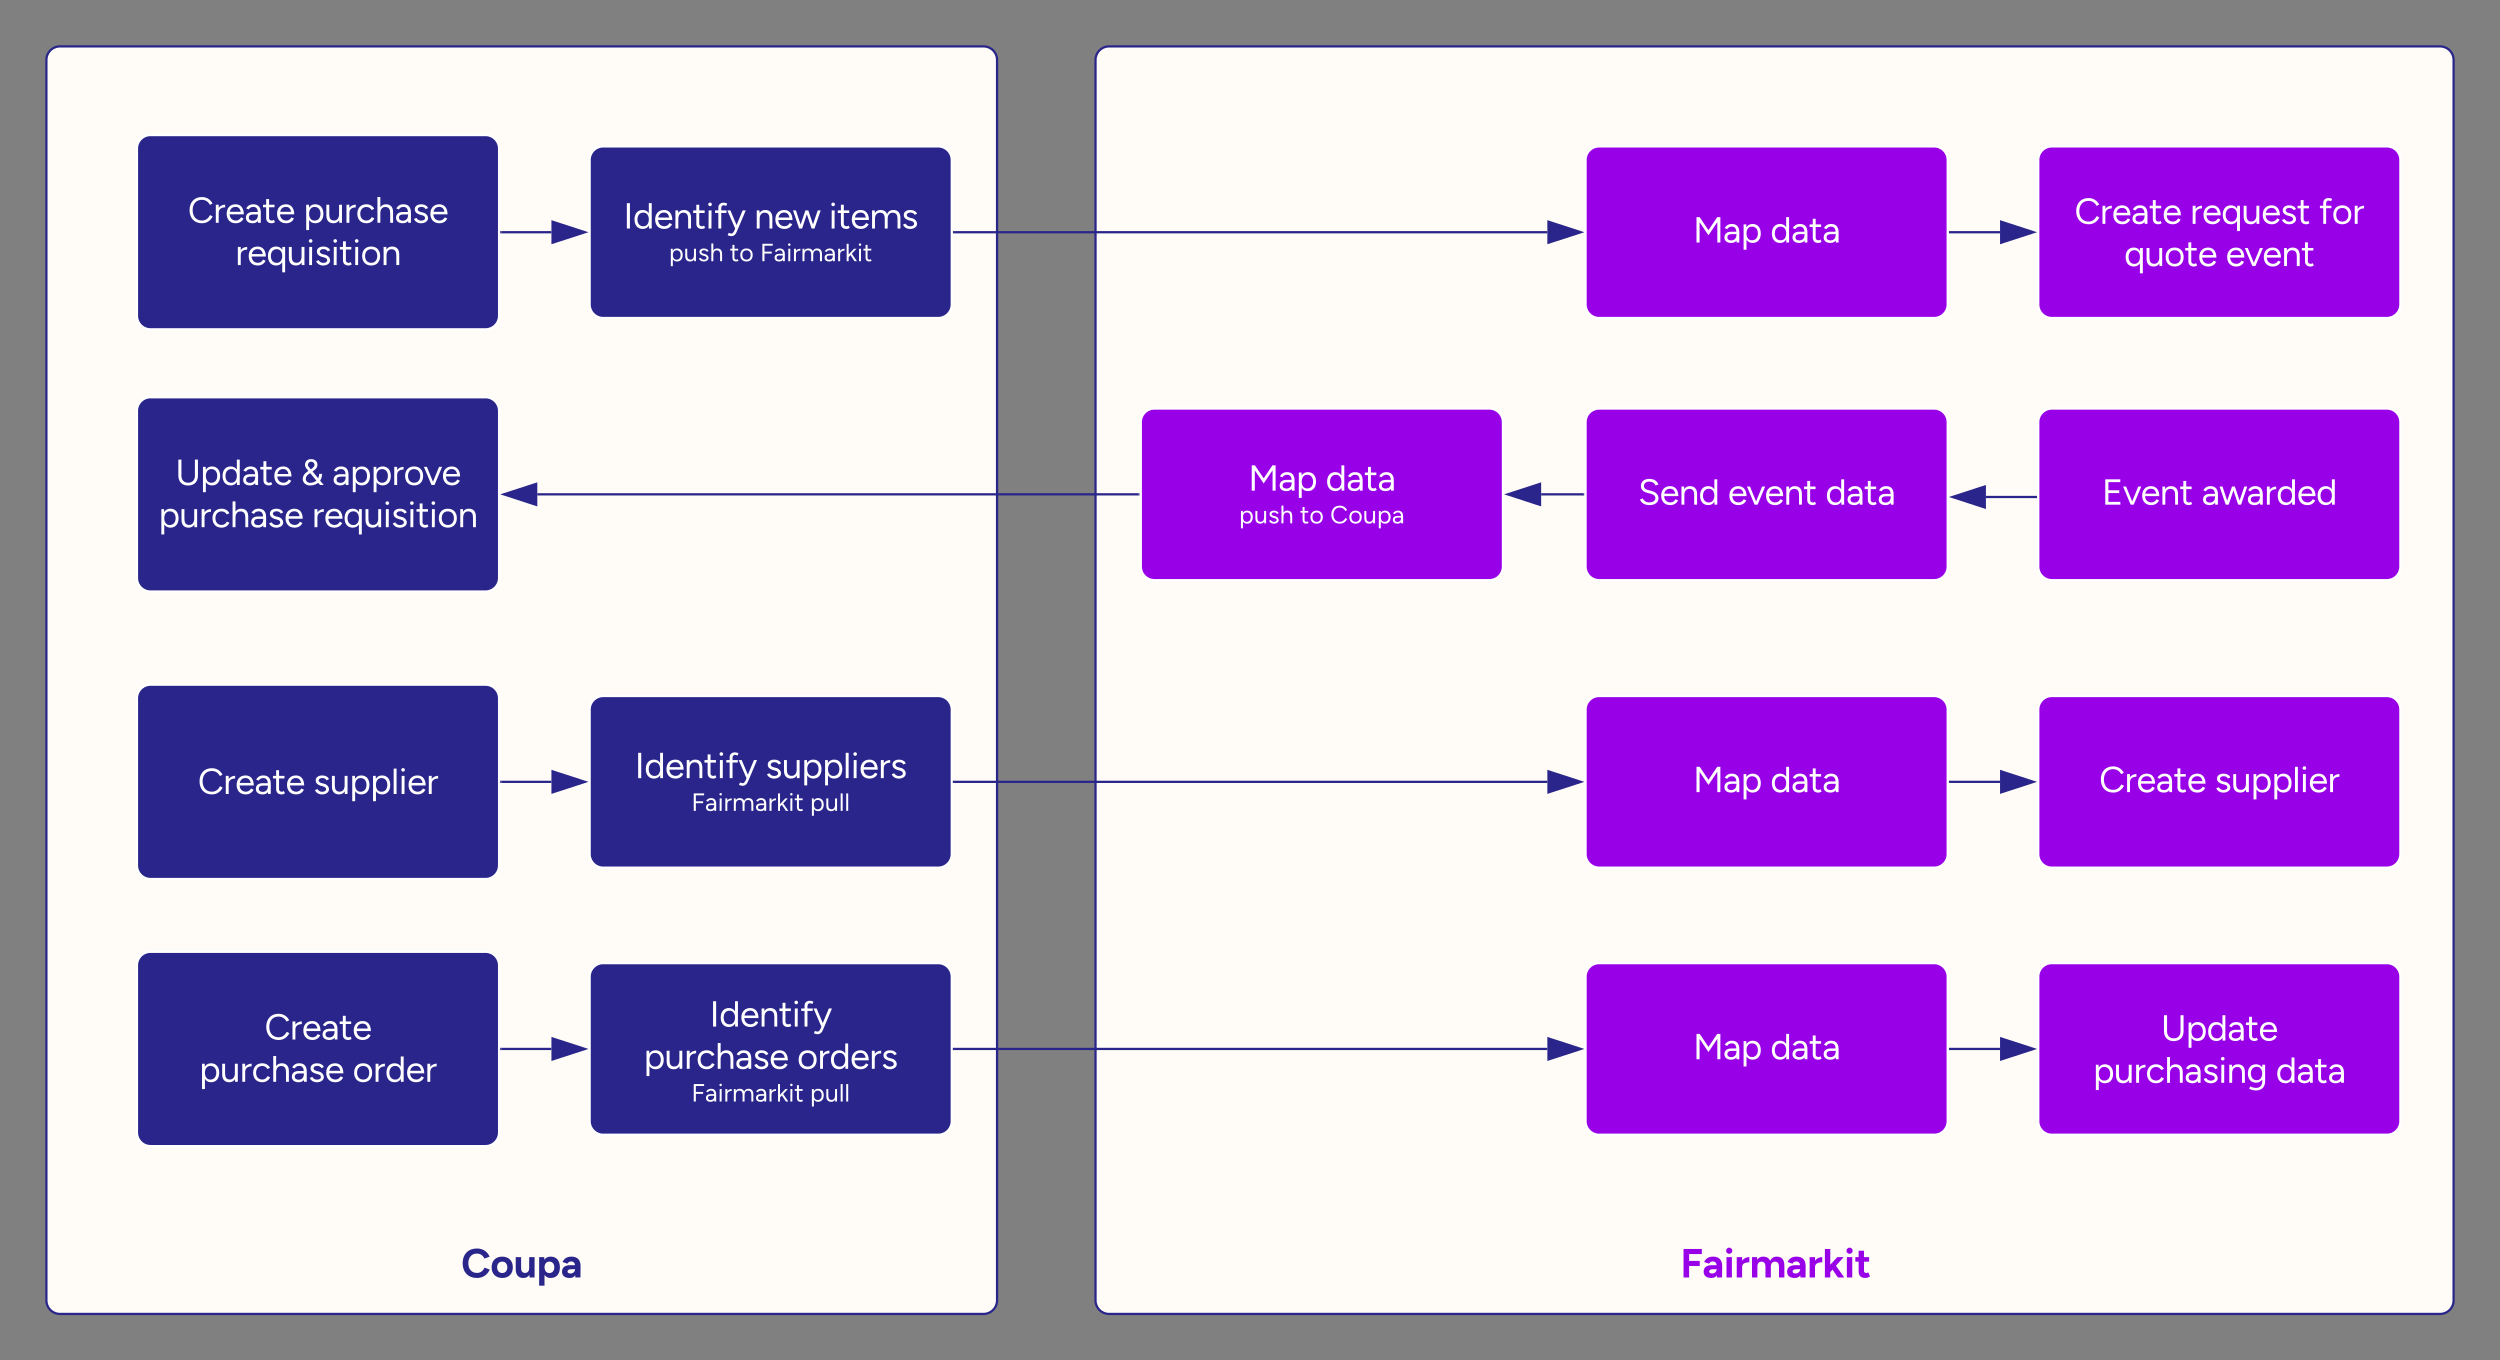 <svg xmlns="http://www.w3.org/2000/svg" xmlns:xlink="http://www.w3.org/1999/xlink" xmlns:lucid="lucid" width="1104.5" height="601"><rect width="100%" height="100%" fill="#808080" stroke="none"/><g transform="translate(-59.5 -59.5)" lucid:page-tab-id="UI_llaYpVt3j"><path d="M543.5 86a6 6 0 0 1 6-6h588a6 6 0 0 1 6 6v548a6 6 0 0 1-6 6h-588a6 6 0 0 1-6-6zM80 86a6 6 0 0 1 6-6h408a6 6 0 0 1 6 6v548a6 6 0 0 1-6 6H86a6 6 0 0 1-6-6z" stroke="#2a258a" fill="#fffcf8"/><path d="M80 601.44a6 6 0 0 1 6-6h408a6 6 0 0 1 6 6V634a6 6 0 0 1-6 6H86a6 6 0 0 1-6-6z" stroke="#000" stroke-opacity="0" fill="#fff" fill-opacity="0"/><use xlink:href="#a" transform="matrix(1,0,0,1,85,600.444) translate(178.262 23.451)"/><path d="M544 601.44a6 6 0 0 1 6-6h587.5a6 6 0 0 1 6 6V634a6 6 0 0 1-6 6H550a6 6 0 0 1-6-6z" stroke="#000" stroke-opacity="0" fill="#fff" fill-opacity="0"/><use xlink:href="#b" transform="matrix(1,0,0,1,549.002,600.444) translate(252.92 23.451)"/><path d="M120 125.16a6 6 0 0 1 6-6h148a6 6 0 0 1 6 6V199a6 6 0 0 1-6 6H126a6 6 0 0 1-6-6z" stroke="#fff" fill="#2a258a"/><use xlink:href="#c" transform="matrix(1,0,0,1,125,124.164) translate(17.514 33.778)"/><use xlink:href="#d" transform="matrix(1,0,0,1,125,124.164) translate(68.583 33.778)"/><use xlink:href="#e" transform="matrix(1,0,0,1,125,124.164) translate(38.46 52.444)"/><path d="M281 162.1h22.12" stroke="#2a258a" fill="none"/><path d="M281 162.56h-.5v-.95h.5z" stroke="#2a258a" stroke-width=".05" fill="#2a258a"/><path d="M317.88 162.1l-14.26 4.62v-9.27z" stroke="#2a258a" fill="#2a258a"/><path d="M921 162.1h22.12" stroke="#2a258a" fill="none"/><path d="M921 162.56h-.5v-.95h.5z" stroke="#2a258a" stroke-width=".05" fill="#2a258a"/><path d="M957.88 162.1l-14.26 4.62v-9.27z" stroke="#2a258a" fill="#2a258a"/><path d="M481 162.1h262.12" stroke="#2a258a" fill="none"/><path d="M481 162.56h-.5v-.95h.5z" stroke="#2a258a" stroke-width=".05" fill="#2a258a"/><path d="M757.88 162.1l-14.26 4.62v-9.27z" stroke="#2a258a" fill="#2a258a"/><path d="M960 130.18a6 6 0 0 1 6-6h148a6 6 0 0 1 6 6V194a6 6 0 0 1-6 6H966a6 6 0 0 1-6-6z" stroke="#fff" fill="#9800e7"/><use xlink:href="#c" transform="matrix(1,0,0,1,965,129.178) translate(11.036 29.215)"/><use xlink:href="#f" transform="matrix(1,0,0,1,965,129.178) translate(62.104 29.215)"/><use xlink:href="#g" transform="matrix(1,0,0,1,965,129.178) translate(118.991 29.215)"/><use xlink:href="#h" transform="matrix(1,0,0,1,965,129.178) translate(32.946 47.882)"/><use xlink:href="#i" transform="matrix(1,0,0,1,965,129.178) translate(77.808 47.882)"/><path d="M320 130.18a6 6 0 0 1 6-6h148a6 6 0 0 1 6 6V194a6 6 0 0 1-6 6H326a6 6 0 0 1-6-6z" stroke="#fff" fill="#2a258a"/><use xlink:href="#j" transform="matrix(1,0,0,1,325,129.178) translate(9.954 31.278)"/><use xlink:href="#k" transform="matrix(1,0,0,1,325,129.178) translate(67.712 31.278)"/><use xlink:href="#l" transform="matrix(1,0,0,1,325,129.178) translate(100.721 31.278)"/><use xlink:href="#m" transform="matrix(1,0,0,1,325,129.178) translate(30.05 45.722)"/><use xlink:href="#n" transform="matrix(1,0,0,1,325,129.178) translate(56.939 45.722)"/><use xlink:href="#o" transform="matrix(1,0,0,1,325,129.178) translate(70.294 45.722)"/><path d="M760 130.18a6 6 0 0 1 6-6h148a6 6 0 0 1 6 6V194a6 6 0 0 1-6 6H766a6 6 0 0 1-6-6z" stroke="#fff" fill="#9800e7"/><use xlink:href="#p" transform="matrix(1,0,0,1,765,129.178) translate(42.528 37.465)"/><use xlink:href="#q" transform="matrix(1,0,0,1,765,129.178) translate(76.657 37.465)"/><path d="M120 241a6 6 0 0 1 6-6h148a6 6 0 0 1 6 6v73.84a6 6 0 0 1-6 6H126a6 6 0 0 1-6-6z" stroke="#fff" fill="#2a258a"/><use xlink:href="#r" transform="matrix(1,0,0,1,125,239.987) translate(11.969 33.778)"/><use xlink:href="#s" transform="matrix(1,0,0,1,125,239.987) translate(67.378 33.778)"/><use xlink:href="#t" transform="matrix(1,0,0,1,125,239.987) translate(81.238 33.778)"/><use xlink:href="#u" transform="matrix(1,0,0,1,125,239.987) translate(4.588 52.444)"/><use xlink:href="#e" transform="matrix(1,0,0,1,125,239.987) translate(72.332 52.444)"/><path d="M959 279.07h-22.12" stroke="#2a258a" fill="none"/><path d="M959.5 279.55h-.5v-.95h.5z" stroke="#2a258a" stroke-width=".05" fill="#2a258a"/><path d="M922.12 279.07l14.26-4.63v9.27z" stroke="#2a258a" fill="#2a258a"/><path d="M960 246a6 6 0 0 1 6-6h148a6 6 0 0 1 6 6v63.82a6 6 0 0 1-6 6H966a6 6 0 0 1-6-6z" stroke="#fff" fill="#9800e7"/><use xlink:href="#v" transform="matrix(1,0,0,1,965,245) translate(23.13 37.465)"/><use xlink:href="#w" transform="matrix(1,0,0,1,965,245) translate(67.137 37.465)"/><path d="M562.5 277.9H296.88" stroke="#2a258a" fill="none"/><path d="M563 278.4h-.5v-.96h.5z" stroke="#2a258a" stroke-width=".05" fill="#2a258a"/><path d="M282.12 277.9l14.26-4.62v9.27z" stroke="#2a258a" fill="#2a258a"/><path d="M563.5 246a6 6 0 0 1 6-6h148a6 6 0 0 1 6 6v63.82a6 6 0 0 1-6 6h-148a6 6 0 0 1-6-6z" stroke="#fff" fill="#9800e7"/><use xlink:href="#p" transform="matrix(1,0,0,1,568.502,245) translate(42.528 31.278)"/><use xlink:href="#x" transform="matrix(1,0,0,1,568.502,245) translate(76.657 31.278)"/><use xlink:href="#y" transform="matrix(1,0,0,1,568.502,245) translate(38.433 45.722)"/><use xlink:href="#n" transform="matrix(1,0,0,1,568.502,245) translate(65.322 45.722)"/><use xlink:href="#z" transform="matrix(1,0,0,1,568.502,245) translate(78.678 45.722)"/><path d="M759 277.9h-18.62" stroke="#2a258a" fill="none"/><path d="M759.5 278.4h-.5v-.96h.5z" stroke="#2a258a" stroke-width=".05" fill="#2a258a"/><path d="M725.62 277.9l14.26-4.62v9.27z" stroke="#2a258a" fill="#2a258a"/><path d="M760 246a6 6 0 0 1 6-6h148a6 6 0 0 1 6 6v63.82a6 6 0 0 1-6 6H766a6 6 0 0 1-6-6z" stroke="#fff" fill="#9800e7"/><use xlink:href="#A" transform="matrix(1,0,0,1,765,245) translate(18.207 37.465)"/><use xlink:href="#B" transform="matrix(1,0,0,1,765,245) translate(57.889 37.465)"/><use xlink:href="#q" transform="matrix(1,0,0,1,765,245) translate(100.978 37.465)"/><path d="M120 368a6 6 0 0 1 6-6h148a6 6 0 0 1 6 6v73.85a6 6 0 0 1-6 6H126a6 6 0 0 1-6-6z" stroke="#fff" fill="#2a258a"/><use xlink:href="#c" transform="matrix(1,0,0,1,125,367) translate(21.917 43.278)"/><use xlink:href="#C" transform="matrix(1,0,0,1,125,367) translate(72.986 43.278)"/><path d="M281 404.92h22.12" stroke="#2a258a" fill="none"/><path d="M281 405.4h-.5v-.95h.5z" stroke="#2a258a" stroke-width=".05" fill="#2a258a"/><path d="M317.88 404.92l-14.26 4.64v-9.27z" stroke="#2a258a" fill="#2a258a"/><path d="M960 373a6 6 0 0 1 6-6h148a6 6 0 0 1 6 6v63.84a6 6 0 0 1-6 6H966a6 6 0 0 1-6-6z" stroke="#fff" fill="#9800e7"/><use xlink:href="#c" transform="matrix(1,0,0,1,965,372.013) translate(21.917 37.465)"/><use xlink:href="#C" transform="matrix(1,0,0,1,965,372.013) translate(72.986 37.465)"/><path d="M921 404.92h22.12" stroke="#2a258a" fill="none"/><path d="M921 405.4h-.5v-.95h.5z" stroke="#2a258a" stroke-width=".05" fill="#2a258a"/><path d="M957.88 404.92l-14.26 4.64v-9.27z" stroke="#2a258a" fill="#2a258a"/><path d="M320 373a6 6 0 0 1 6-6h148a6 6 0 0 1 6 6v63.84a6 6 0 0 1-6 6H326a6 6 0 0 1-6-6z" stroke="#fff" fill="#2a258a"/><g><use xlink:href="#j" transform="matrix(1,0,0,1,325,372.013) translate(14.948 31.278)"/><use xlink:href="#D" transform="matrix(1,0,0,1,325,372.013) translate(72.706 31.278)"/><use xlink:href="#E" transform="matrix(1,0,0,1,325,372.013) translate(39.972 45.722)"/><use xlink:href="#F" transform="matrix(1,0,0,1,325,372.013) translate(92.372 45.722)"/></g><path d="M760 373a6 6 0 0 1 6-6h148a6 6 0 0 1 6 6v63.84a6 6 0 0 1-6 6H766a6 6 0 0 1-6-6z" stroke="#fff" fill="#9800e7"/><g><use xlink:href="#p" transform="matrix(1,0,0,1,765,372.013) translate(42.528 37.465)"/><use xlink:href="#q" transform="matrix(1,0,0,1,765,372.013) translate(76.657 37.465)"/></g><path d="M481 404.92h262.12" stroke="#2a258a" fill="none"/><path d="M481 405.4h-.5v-.95h.5z" stroke="#2a258a" stroke-width=".05" fill="#2a258a"/><path d="M757.88 404.92l-14.26 4.64v-9.27z" stroke="#2a258a" fill="#2a258a"/><path d="M120 486a6 6 0 0 1 6-6h148a6 6 0 0 1 6 6v73.85a6 6 0 0 1-6 6H126a6 6 0 0 1-6-6z" stroke="#fff" fill="#2a258a"/><g><use xlink:href="#G" transform="matrix(1,0,0,1,125,485) translate(51.387 33.778)"/><use xlink:href="#H" transform="matrix(1,0,0,1,125,485) translate(22.554 52.444)"/><use xlink:href="#I" transform="matrix(1,0,0,1,125,485) translate(90.299 52.444)"/></g><path d="M281 522.92h22.12" stroke="#2a258a" fill="none"/><path d="M281 523.4h-.5v-.95h.5z" stroke="#2a258a" stroke-width=".05" fill="#2a258a"/><path d="M317.88 522.92l-14.26 4.64v-9.27z" stroke="#2a258a" fill="#2a258a"/><path d="M960 491a6 6 0 0 1 6-6h148a6 6 0 0 1 6 6v63.84a6 6 0 0 1-6 6H966a6 6 0 0 1-6-6z" stroke="#fff" fill="#9800e7"/><g><use xlink:href="#J" transform="matrix(1,0,0,1,965,490.013) translate(49.217 29.215)"/><use xlink:href="#K" transform="matrix(1,0,0,1,965,490.013) translate(19.257 47.882)"/><use xlink:href="#q" transform="matrix(1,0,0,1,965,490.013) translate(99.928 47.882)"/></g><path d="M921 522.92h22.12" stroke="#2a258a" fill="none"/><path d="M921 523.4h-.5v-.95h.5z" stroke="#2a258a" stroke-width=".05" fill="#2a258a"/><path d="M957.88 522.92l-14.26 4.64v-9.27z" stroke="#2a258a" fill="#2a258a"/><path d="M320 491a6 6 0 0 1 6-6h148a6 6 0 0 1 6 6v63.84a6 6 0 0 1-6 6H326a6 6 0 0 1-6-6z" stroke="#fff" fill="#2a258a"/><g><use xlink:href="#L" transform="matrix(1,0,0,1,325,490.013) translate(48.042 23.028)"/><use xlink:href="#H" transform="matrix(1,0,0,1,325,490.013) translate(18.93 41.694)"/><use xlink:href="#M" transform="matrix(1,0,0,1,325,490.013) translate(86.674 41.694)"/><use xlink:href="#E" transform="matrix(1,0,0,1,325,490.013) translate(39.972 56.139)"/><use xlink:href="#F" transform="matrix(1,0,0,1,325,490.013) translate(92.372 56.139)"/></g><path d="M760 491a6 6 0 0 1 6-6h148a6 6 0 0 1 6 6v63.84a6 6 0 0 1-6 6H766a6 6 0 0 1-6-6z" stroke="#fff" fill="#9800e7"/><g><use xlink:href="#p" transform="matrix(1,0,0,1,765,490.013) translate(42.528 37.465)"/><use xlink:href="#q" transform="matrix(1,0,0,1,765,490.013) translate(76.657 37.465)"/></g><path d="M481 522.92h262.12" stroke="#2a258a" fill="none"/><path d="M481 523.4h-.5v-.95h.5z" stroke="#2a258a" stroke-width=".05" fill="#2a258a"/><path d="M757.88 522.92l-14.26 4.64v-9.27z" stroke="#2a258a" fill="#2a258a"/><defs><path fill="#2a258a" d="M700-195C649-78 548 12 385 12 169 12 35-132 35-350s133-362 349-362c160 0 263 87 314 201l-127 47c-33-68-91-123-187-123-134 0-209 99-209 237 0 139 76 238 212 238 98 0 153-60 186-129" id="N"/><path fill="#2a258a" d="M551-250C551-90 451 12 292 12 132 12 30-90 30-250s101-262 260-262c160 0 261 101 261 262zm-386 0c2 83 46 140 127 140 80 0 122-58 124-140-2-82-46-140-126-140-79 0-123 58-125 140" id="O"/><path fill="#2a258a" d="M387 0c-16-154-5-334-8-500h132V0H387zM48-214v-286h132v256zm376-24C422-95 369 12 235 12 104 12 47-73 48-214l132-30c-1 79 22 129 93 132 74 1 106-49 106-126h45" id="P"/><path fill="#2a258a" d="M62 200v-700h124l8 92v608H62zm509-450c0 155-75 262-226 262-142 0-196-115-196-262 0-148 54-262 196-262 151 0 226 107 226 262zm-377 0c2 80 40 141 117 141 79 0 123-60 123-141s-42-140-122-140c-77 0-116 60-118 140" id="Q"/><path fill="#2a258a" d="M260-512c151 0 226 83 225 235L482 0H357c-6-80-5-167-5-253 0-78-19-140-95-141-47 1-75 21-95 55L42-380c36-76 102-133 218-132zm127 308C386-76 344 12 219 12 108 13 31-37 30-141c0-114 84-161 204-161h127v98c-82 3-196-16-196 59 0 35 36 47 76 47 64-2 106-45 111-106h35" id="R"/><g id="a"><use transform="matrix(0.018,0,0,0.018,0,0)" xlink:href="#N"/><use transform="matrix(0.018,0,0,0.018,12.889,0)" xlink:href="#O"/><use transform="matrix(0.018,0,0,0.018,23.218,0)" xlink:href="#P"/><use transform="matrix(0.018,0,0,0.018,33.316,0)" xlink:href="#Q"/><use transform="matrix(0.018,0,0,0.018,44,0)" xlink:href="#R"/></g><path fill="#9800e7" d="M76 0v-700h137V0H76zm110-282v-125h287v125H186zm0-293v-125h339v125H186" id="S"/><path fill="#9800e7" d="M260-512c151 0 226 83 225 235L482 0H357c-6-80-5-167-5-253 0-78-19-140-95-141-47 1-75 21-95 55L42-380c36-76 102-133 218-132zm127 308C386-76 344 12 219 12 108 13 31-37 30-141c0-114 84-161 204-161h127v98c-82 3-196-16-196 59 0 35 36 47 76 47 64-2 106-45 111-106h35" id="T"/><path fill="#9800e7" d="M65 0v-500h132V0H65zm142-657c1 40-36 77-76 76-39 1-78-37-76-76-2-39 37-77 76-76 40-1 77 36 76 76" id="U"/><path fill="#9800e7" d="M366-374c-89 2-173 24-177 111h-39c1-145 81-231 216-239v128zM57 0v-500h132V0H57" id="V"/><path fill="#9800e7" d="M57 0v-500h124c16 154 5 334 8 500H57zm331 0v-256l132-30V0H388zm332 0v-256l132-30V0H720zM145-262c2-142 54-250 188-250 132 0 189 84 187 226l-132 30c0-80-21-129-93-132-73-1-107 48-106 126h-44zm331 0c2-143 55-250 189-250 132 0 188 84 187 226l-132 30c0-80-21-129-94-132-73-1-107 48-106 126h-44" id="W"/><path fill="#9800e7" d="M183-127l-79-91 256-282h157zM57 0v-700h132V0H57zm320 0L211-242l86-91L532 0H377" id="X"/><path fill="#9800e7" d="M375-29c-28 21-68 41-112 41C156 13 95-42 95-146v-510h132v481c-9 65 65 81 102 47zM14-388v-112h338v112H14" id="Y"/><g id="b"><use transform="matrix(0.018,0,0,0.018,0,0)" xlink:href="#S"/><use transform="matrix(0.018,0,0,0.018,9.707,0)" xlink:href="#T"/><use transform="matrix(0.018,0,0,0.018,19.182,0)" xlink:href="#U"/><use transform="matrix(0.018,0,0,0.018,23.84,0)" xlink:href="#V"/><use transform="matrix(0.018,0,0,0.018,30.578,0)" xlink:href="#W"/><use transform="matrix(0.018,0,0,0.018,46.578,0)" xlink:href="#T"/><use transform="matrix(0.018,0,0,0.018,56.053,0)" xlink:href="#V"/><use transform="matrix(0.018,0,0,0.018,62.791,0)" xlink:href="#X"/><use transform="matrix(0.018,0,0,0.018,72.356,0)" xlink:href="#U"/><use transform="matrix(0.018,0,0,0.018,77.013,0)" xlink:href="#Y"/></g><path fill="#fff" d="M685-177C633-73 536 12 388 12 174 12 46-134 46-350c0-215 127-362 339-362 145 0 245 79 296 179l-73 37c-39-77-113-139-223-139-162 0-254 118-254 285 0 168 93 287 257 287 113 0 183-71 223-151" id="Z"/><path fill="#fff" d="M327-427c-101 3-177 45-177 152l-36 4c1-144 79-223 213-231v75zM70 0v-500h80V0H70" id="aa"/><path fill="#fff" d="M508-117C470-42 400 12 289 12 134 12 41-93 41-250c0-156 92-262 246-262s226 117 228 277h-80c-1-116-39-205-149-205-109 0-163 78-164 191 2 112 63 182 171 187 74 0 119-41 145-90zM94-235l1-69h371v69H94" id="ab"/><path fill="#fff" d="M247-512c147 1 207 91 206 241L452 0h-74c-27-160 58-440-132-439-64 1-102 26-126 70l-72-29c38-66 96-114 199-114zm175 301c1 130-66 224-194 223C120 13 41-39 41-141c0-107 79-158 192-157h143v67H251c-81 0-125 20-129 89 1 57 48 85 110 84 90-3 139-62 141-153h49" id="ac"/><path fill="#fff" d="M348-18c-30 19-50 29-90 30-95 1-153-52-153-145v-523h80v515c-9 74 85 102 132 58zM18-429v-71h317v71H18" id="ad"/><g id="c"><use transform="matrix(0.016,0,0,0.016,0,0)" xlink:href="#Z"/><use transform="matrix(0.016,0,0,0.016,11.216,0)" xlink:href="#aa"/><use transform="matrix(0.016,0,0,0.016,16.473,0)" xlink:href="#ab"/><use transform="matrix(0.016,0,0,0.016,24.967,0)" xlink:href="#ac"/><use transform="matrix(0.016,0,0,0.016,32.9,0)" xlink:href="#ad"/><use transform="matrix(0.016,0,0,0.016,38.733,0)" xlink:href="#ab"/></g><path fill="#fff" d="M75 200v-700h75c11 224 2 468 5 700H75zm475-450c0 152-78 262-226 262-143 0-210-114-210-262 0-149 67-262 210-262 148 0 226 110 226 262zm-395 0c0 105 50 189 151 189 105 0 163-81 163-189 0-109-56-189-162-189-101 0-152 83-152 189" id="ae"/><path fill="#fff" d="M413 0c-10-158-3-334-5-500h80V0h-75zM57-214v-286h80v256zm390-27C445-96 392 12 252 12 122 12 53-73 57-214l80-30c-1 113 30 179 133 181 94-1 139-77 138-178h39" id="af"/><path fill="#fff" d="M510-124C475-47 399 12 293 12 136 12 41-92 41-250s94-262 250-262c103 0 181 53 216 126l-73 33c-24-49-75-85-145-85-107 4-167 79-167 188 0 110 61 184 169 188 72-1 123-41 146-95" id="ag"/><path fill="#fff" d="M70 0v-713h80V0H70zm352 0v-256l80-30V0h-80zM111-259c2-146 55-253 196-253 129 0 199 85 195 226l-80 30c1-113-30-179-133-181-96 1-140 75-139 178h-39" id="ah"/><path fill="#fff" d="M411-198C505-11 210 83 80-48c-18-18-31-38-39-59l70-29c20 41 68 76 126 76 54 0 111-21 111-71-3-69-81-77-141-94-73-21-139-60-144-137-18-190 320-193 365-45l-70 31c-16-82-216-94-214 10 19 83 163 63 217 114 22 16 39 34 50 54" id="ai"/><g id="d"><use transform="matrix(0.016,0,0,0.016,0,0)" xlink:href="#ae"/><use transform="matrix(0.016,0,0,0.016,9.193,0)" xlink:href="#af"/><use transform="matrix(0.016,0,0,0.016,17.873,0)" xlink:href="#aa"/><use transform="matrix(0.016,0,0,0.016,23.131,0)" xlink:href="#ag"/><use transform="matrix(0.016,0,0,0.016,31.547,0)" xlink:href="#ah"/><use transform="matrix(0.016,0,0,0.016,40.227,0)" xlink:href="#ac"/><use transform="matrix(0.016,0,0,0.016,48.16,0)" xlink:href="#ai"/><use transform="matrix(0.016,0,0,0.016,55.409,0)" xlink:href="#ab"/></g><path fill="#fff" d="M436 200c2-233-5-474 4-700h76v700h-80zm41-450c0 148-67 262-210 262C119 12 41-98 41-250s78-262 226-262c143 0 210 114 210 262zm-355 0c0 108 57 189 163 189 101 0 151-84 151-189s-50-189-152-189c-105 0-162 81-162 189" id="aj"/><path fill="#fff" d="M75 0l2-500h80L155 0H75zm91-666c1 26-23 51-50 50-26 1-51-24-50-50-1-27 24-51 50-50 27-1 51 23 50 50" id="ak"/><path fill="#fff" d="M539-250c0 157-93 262-248 262C135 12 41-93 41-250s93-262 248-262c157 0 250 104 250 262zm-417 0c0 110 61 188 169 188s167-78 167-188c0-111-61-188-169-188-107 0-167 78-167 188" id="al"/><path fill="#fff" d="M70 0v-500h75c10 158 3 334 5 500H70zm351 0v-256l80-30V0h-80zM111-259c2-145 55-253 195-253 130 0 199 85 195 226l-80 30c1-113-29-179-132-181-96 1-140 75-139 178h-39" id="am"/><g id="e"><use transform="matrix(0.016,0,0,0.016,0,0)" xlink:href="#aa"/><use transform="matrix(0.016,0,0,0.016,5.258,0)" xlink:href="#ab"/><use transform="matrix(0.016,0,0,0.016,13.751,0)" xlink:href="#aj"/><use transform="matrix(0.016,0,0,0.016,22.742,0)" xlink:href="#af"/><use transform="matrix(0.016,0,0,0.016,31.422,0)" xlink:href="#ak"/><use transform="matrix(0.016,0,0,0.016,35.031,0)" xlink:href="#ai"/><use transform="matrix(0.016,0,0,0.016,42.28,0)" xlink:href="#ak"/><use transform="matrix(0.016,0,0,0.016,45.889,0)" xlink:href="#ad"/><use transform="matrix(0.016,0,0,0.016,51.769,0)" xlink:href="#ak"/><use transform="matrix(0.016,0,0,0.016,55.378,0)" xlink:href="#al"/><use transform="matrix(0.016,0,0,0.016,64.4,0)" xlink:href="#am"/></g><g id="f"><use transform="matrix(0.016,0,0,0.016,0,0)" xlink:href="#aa"/><use transform="matrix(0.016,0,0,0.016,5.258,0)" xlink:href="#ab"/><use transform="matrix(0.016,0,0,0.016,13.751,0)" xlink:href="#aj"/><use transform="matrix(0.016,0,0,0.016,22.742,0)" xlink:href="#af"/><use transform="matrix(0.016,0,0,0.016,31.422,0)" xlink:href="#ab"/><use transform="matrix(0.016,0,0,0.016,39.916,0)" xlink:href="#ai"/><use transform="matrix(0.016,0,0,0.016,47.164,0)" xlink:href="#ad"/></g><path fill="#fff" d="M270-643c-52 1-70 35-70 92V0h-80v-557c-16-144 131-191 246-130l-30 63c-24-9-41-17-66-19zM28-431v-69h317v69H28" id="an"/><g id="g"><use transform="matrix(0.016,0,0,0.016,0,0)" xlink:href="#an"/><use transform="matrix(0.016,0,0,0.016,5.693,0)" xlink:href="#al"/><use transform="matrix(0.016,0,0,0.016,14.716,0)" xlink:href="#aa"/></g><g id="h"><use transform="matrix(0.016,0,0,0.016,0,0)" xlink:href="#aj"/><use transform="matrix(0.016,0,0,0.016,8.991,0)" xlink:href="#af"/><use transform="matrix(0.016,0,0,0.016,17.671,0)" xlink:href="#al"/><use transform="matrix(0.016,0,0,0.016,26.693,0)" xlink:href="#ad"/><use transform="matrix(0.016,0,0,0.016,32.527,0)" xlink:href="#ab"/></g><path fill="#fff" d="M223 0l204-500h84L302 0h-79zm-5 0L9-500h83L296 0h-78" id="ao"/><g id="i"><use transform="matrix(0.016,0,0,0.016,0,0)" xlink:href="#ab"/><use transform="matrix(0.016,0,0,0.016,8.291,0)" xlink:href="#ao"/><use transform="matrix(0.016,0,0,0.016,16.193,0)" xlink:href="#ab"/><use transform="matrix(0.016,0,0,0.016,24.687,0)" xlink:href="#am"/><use transform="matrix(0.016,0,0,0.016,33.367,0)" xlink:href="#ad"/></g><path fill="#fff" d="M93 0v-700h85V0H93" id="ap"/><path fill="#fff" d="M440 0c-9-226-2-468-4-700h80V0h-76zm37-250c0 148-67 262-210 262C119 12 41-98 41-250s78-262 226-262c143 0 210 114 210 262zm-355 0c0 108 57 189 163 189 101 0 151-84 151-189s-50-189-152-189c-105 0-162 81-162 189" id="aq"/><path fill="#fff" d="M48 118c34 16 82 35 112 6 44-42 62-118 87-178l185-446h86L278 70c-33 84-85 166-207 134-17-5-34-11-53-19zM225 0L9-500h85C164-333 233-165 304 0h-79" id="ar"/><g id="j"><use transform="matrix(0.016,0,0,0.016,0,0)" xlink:href="#ap"/><use transform="matrix(0.016,0,0,0.016,4.216,0)" xlink:href="#aq"/><use transform="matrix(0.016,0,0,0.016,13.331,0)" xlink:href="#ab"/><use transform="matrix(0.016,0,0,0.016,21.824,0)" xlink:href="#am"/><use transform="matrix(0.016,0,0,0.016,30.504,0)" xlink:href="#ad"/><use transform="matrix(0.016,0,0,0.016,36.384,0)" xlink:href="#ak"/><use transform="matrix(0.016,0,0,0.016,39.993,0)" xlink:href="#an"/><use transform="matrix(0.016,0,0,0.016,45.733,0)" xlink:href="#ar"/></g><path fill="#fff" d="M524 0l169-500h81L604 0h-80zM184 0l169-500h75L261 0h-77zm-4 0L10-500h81L258 0h-78zm344 0L357-500h76L600 0h-76" id="as"/><g id="k"><use transform="matrix(0.016,0,0,0.016,0,0)" xlink:href="#am"/><use transform="matrix(0.016,0,0,0.016,8.68,0)" xlink:href="#ab"/><use transform="matrix(0.016,0,0,0.016,16.971,0)" xlink:href="#as"/></g><path fill="#fff" d="M70 0v-500h75c10 158 3 334 5 500H70zm351 0v-256l80-30V0h-80zm352 0v-256l80-30V0h-80zM111-259c2-145 55-253 195-253 130 0 199 85 195 226l-80 30c1-113-29-179-132-181-96 1-140 75-139 178h-39zm351 0c2-146 55-253 196-253 130 0 197 85 195 226l-80 30c1-113-30-179-133-181-96 1-140 75-139 178h-39" id="at"/><g id="l"><use transform="matrix(0.016,0,0,0.016,0,0)" xlink:href="#ak"/><use transform="matrix(0.016,0,0,0.016,3.609,0)" xlink:href="#ad"/><use transform="matrix(0.016,0,0,0.016,9.442,0)" xlink:href="#ab"/><use transform="matrix(0.016,0,0,0.016,17.936,0)" xlink:href="#at"/><use transform="matrix(0.016,0,0,0.016,32.076,0)" xlink:href="#ai"/></g><g id="m"><use transform="matrix(0.011,0,0,0.011,0,0)" xlink:href="#ae"/><use transform="matrix(0.011,0,0,0.011,6.567,0)" xlink:href="#af"/><use transform="matrix(0.011,0,0,0.011,12.767,0)" xlink:href="#ai"/><use transform="matrix(0.011,0,0,0.011,17.944,0)" xlink:href="#ah"/></g><g id="n"><use transform="matrix(0.011,0,0,0.011,0,0)" xlink:href="#ad"/><use transform="matrix(0.011,0,0,0.011,4.167,0)" xlink:href="#al"/></g><path fill="#fff" d="M93 0v-700h85V0H93zm77-307v-77h300v77H170zm0-316v-77h339v77H170" id="au"/><path fill="#fff" d="M148-161l-51-55 266-284h101zM70 0v-700h80V0H70zm315 0L195-287l52-56L484 0h-99" id="av"/><g id="o"><use transform="matrix(0.011,0,0,0.011,0,0)" xlink:href="#au"/><use transform="matrix(0.011,0,0,0.011,5.967,0)" xlink:href="#ac"/><use transform="matrix(0.011,0,0,0.011,11.633,0)" xlink:href="#ak"/><use transform="matrix(0.011,0,0,0.011,14.211,0)" xlink:href="#aa"/><use transform="matrix(0.011,0,0,0.011,17.967,0)" xlink:href="#at"/><use transform="matrix(0.011,0,0,0.011,28.067,0)" xlink:href="#ac"/><use transform="matrix(0.011,0,0,0.011,33.733,0)" xlink:href="#aa"/><use transform="matrix(0.011,0,0,0.011,37.489,0)" xlink:href="#av"/><use transform="matrix(0.011,0,0,0.011,42.878,0)" xlink:href="#ak"/><use transform="matrix(0.011,0,0,0.011,45.456,0)" xlink:href="#ad"/></g><path fill="#fff" d="M423-199L107-666c23-13 48-24 74-34l283 419zM93 0v-700h85V0H93zm330-199l-41-82 283-419c26 10 50 20 73 33zM668 0v-700h84V0h-84" id="aw"/><g id="p"><use transform="matrix(0.016,0,0,0.016,0,0)" xlink:href="#aw"/><use transform="matrix(0.016,0,0,0.016,13.16,0)" xlink:href="#ac"/><use transform="matrix(0.016,0,0,0.016,21.093,0)" xlink:href="#ae"/></g><g id="q"><use transform="matrix(0.016,0,0,0.016,0,0)" xlink:href="#aq"/><use transform="matrix(0.016,0,0,0.016,9.116,0)" xlink:href="#ac"/><use transform="matrix(0.016,0,0,0.016,17.049,0)" xlink:href="#ad"/><use transform="matrix(0.016,0,0,0.016,22.882,0)" xlink:href="#ac"/></g><path fill="#fff" d="M624-249C620-84 517 15 351 15 187 15 88-86 83-249h85c3 114 71 187 185 187 115 0 184-72 187-187h84zm-541 0v-451h85v451H83zm457 0v-451h84v451h-84" id="ax"/><g id="r"><use transform="matrix(0.016,0,0,0.016,0,0)" xlink:href="#ax"/><use transform="matrix(0.016,0,0,0.016,10.998,0)" xlink:href="#ae"/><use transform="matrix(0.016,0,0,0.016,20.191,0)" xlink:href="#aq"/><use transform="matrix(0.016,0,0,0.016,29.307,0)" xlink:href="#ac"/><use transform="matrix(0.016,0,0,0.016,37.24,0)" xlink:href="#ad"/><use transform="matrix(0.016,0,0,0.016,43.073,0)" xlink:href="#ab"/></g><path fill="#fff" d="M590-307C583-109 459 8 259 14 113 19 11-110 72-248c55-123 209-158 290-258 44-60-2-137-77-137-69 0-115 82-69 137C354-337 495-169 634 0H532C406-153 277-303 154-458c-21-29-37-58-38-102 4-96 70-154 167-154 102 0 177 55 177 157 0 106-90 147-158 200-62 54-158 76-163 187-1 66 55 113 122 111 152-7 242-94 248-248h81" id="ay"/><use transform="matrix(0.016,0,0,0.016,0,0)" xlink:href="#ay" id="s"/><g id="t"><use transform="matrix(0.016,0,0,0.016,0,0)" xlink:href="#ac"/><use transform="matrix(0.016,0,0,0.016,7.933,0)" xlink:href="#ae"/><use transform="matrix(0.016,0,0,0.016,17.127,0)" xlink:href="#ae"/><use transform="matrix(0.016,0,0,0.016,26.32,0)" xlink:href="#aa"/><use transform="matrix(0.016,0,0,0.016,31.578,0)" xlink:href="#al"/><use transform="matrix(0.016,0,0,0.016,40.398,0)" xlink:href="#ao"/><use transform="matrix(0.016,0,0,0.016,48.3,0)" xlink:href="#ab"/></g><g id="u"><use transform="matrix(0.016,0,0,0.016,0,0)" xlink:href="#ae"/><use transform="matrix(0.016,0,0,0.016,9.193,0)" xlink:href="#af"/><use transform="matrix(0.016,0,0,0.016,17.873,0)" xlink:href="#aa"/><use transform="matrix(0.016,0,0,0.016,23.131,0)" xlink:href="#ag"/><use transform="matrix(0.016,0,0,0.016,31.547,0)" xlink:href="#ah"/><use transform="matrix(0.016,0,0,0.016,40.227,0)" xlink:href="#ac"/><use transform="matrix(0.016,0,0,0.016,48.16,0)" xlink:href="#ai"/><use transform="matrix(0.016,0,0,0.016,55.409,0)" xlink:href="#ab"/></g><path fill="#fff" d="M93 0v-700h85V0H93zm75 0v-77h341V0H168zm0-321v-76h310v76H168zm0-302v-77h339v77H168" id="az"/><g id="v"><use transform="matrix(0.016,0,0,0.016,0,0)" xlink:href="#az"/><use transform="matrix(0.016,0,0,0.016,9.209,0)" xlink:href="#ao"/><use transform="matrix(0.016,0,0,0.016,17.111,0)" xlink:href="#ab"/><use transform="matrix(0.016,0,0,0.016,25.604,0)" xlink:href="#am"/><use transform="matrix(0.016,0,0,0.016,34.284,0)" xlink:href="#ad"/></g><g id="w"><use transform="matrix(0.016,0,0,0.016,0,0)" xlink:href="#ac"/><use transform="matrix(0.016,0,0,0.016,7.809,0)" xlink:href="#as"/><use transform="matrix(0.016,0,0,0.016,19.818,0)" xlink:href="#ac"/><use transform="matrix(0.016,0,0,0.016,27.751,0)" xlink:href="#aa"/><use transform="matrix(0.016,0,0,0.016,33.009,0)" xlink:href="#aq"/><use transform="matrix(0.016,0,0,0.016,42.124,0)" xlink:href="#ab"/><use transform="matrix(0.016,0,0,0.016,50.618,0)" xlink:href="#aq"/></g><g id="x"><use transform="matrix(0.016,0,0,0.016,0,0)" xlink:href="#aq"/><use transform="matrix(0.016,0,0,0.016,9.116,0)" xlink:href="#ac"/><use transform="matrix(0.016,0,0,0.016,17.049,0)" xlink:href="#ad"/><use transform="matrix(0.016,0,0,0.016,22.882,0)" xlink:href="#ac"/></g><g id="y"><use transform="matrix(0.011,0,0,0.011,0,0)" xlink:href="#ae"/><use transform="matrix(0.011,0,0,0.011,6.567,0)" xlink:href="#af"/><use transform="matrix(0.011,0,0,0.011,12.767,0)" xlink:href="#ai"/><use transform="matrix(0.011,0,0,0.011,17.944,0)" xlink:href="#ah"/></g><g id="z"><use transform="matrix(0.011,0,0,0.011,0,0)" xlink:href="#Z"/><use transform="matrix(0.011,0,0,0.011,8.011,0)" xlink:href="#al"/><use transform="matrix(0.011,0,0,0.011,14.456,0)" xlink:href="#af"/><use transform="matrix(0.011,0,0,0.011,20.656,0)" xlink:href="#ae"/><use transform="matrix(0.011,0,0,0.011,27.222,0)" xlink:href="#ac"/></g><path fill="#fff" d="M563-187C568-19 386 41 214 0 134-23 77-71 51-144l81-28c20 59 88 109 172 109 93 0 173-36 173-117 0-143-217-117-313-182-48-29-86-74-86-148 1-135 96-204 239-202 128 1 210 62 245 154l-80 28c-24-64-86-107-173-107-83-1-146 42-146 121 1 101 106 110 189 130 110 27 207 89 211 199" id="aA"/><g id="A"><use transform="matrix(0.016,0,0,0.016,0,0)" xlink:href="#aA"/><use transform="matrix(0.016,0,0,0.016,9.551,0)" xlink:href="#ab"/><use transform="matrix(0.016,0,0,0.016,18.044,0)" xlink:href="#am"/><use transform="matrix(0.016,0,0,0.016,26.724,0)" xlink:href="#aq"/></g><g id="B"><use transform="matrix(0.016,0,0,0.016,0,0)" xlink:href="#ab"/><use transform="matrix(0.016,0,0,0.016,8.291,0)" xlink:href="#ao"/><use transform="matrix(0.016,0,0,0.016,16.193,0)" xlink:href="#ab"/><use transform="matrix(0.016,0,0,0.016,24.687,0)" xlink:href="#am"/><use transform="matrix(0.016,0,0,0.016,33.367,0)" xlink:href="#ad"/></g><path fill="#fff" d="M70 0v-700h80V0H70" id="aB"/><g id="C"><use transform="matrix(0.016,0,0,0.016,0,0)" xlink:href="#ai"/><use transform="matrix(0.016,0,0,0.016,7.249,0)" xlink:href="#af"/><use transform="matrix(0.016,0,0,0.016,15.929,0)" xlink:href="#ae"/><use transform="matrix(0.016,0,0,0.016,25.122,0)" xlink:href="#ae"/><use transform="matrix(0.016,0,0,0.016,34.316,0)" xlink:href="#aB"/><use transform="matrix(0.016,0,0,0.016,37.738,0)" xlink:href="#ak"/><use transform="matrix(0.016,0,0,0.016,41.347,0)" xlink:href="#ab"/><use transform="matrix(0.016,0,0,0.016,49.84,0)" xlink:href="#aa"/></g><g id="D"><use transform="matrix(0.016,0,0,0.016,0,0)" xlink:href="#ai"/><use transform="matrix(0.016,0,0,0.016,7.249,0)" xlink:href="#af"/><use transform="matrix(0.016,0,0,0.016,15.929,0)" xlink:href="#ae"/><use transform="matrix(0.016,0,0,0.016,25.122,0)" xlink:href="#ae"/><use transform="matrix(0.016,0,0,0.016,34.316,0)" xlink:href="#aB"/><use transform="matrix(0.016,0,0,0.016,37.738,0)" xlink:href="#ak"/><use transform="matrix(0.016,0,0,0.016,41.347,0)" xlink:href="#ab"/><use transform="matrix(0.016,0,0,0.016,49.84,0)" xlink:href="#aa"/><use transform="matrix(0.016,0,0,0.016,55.098,0)" xlink:href="#ai"/></g><g id="E"><use transform="matrix(0.011,0,0,0.011,0,0)" xlink:href="#au"/><use transform="matrix(0.011,0,0,0.011,5.967,0)" xlink:href="#ac"/><use transform="matrix(0.011,0,0,0.011,11.633,0)" xlink:href="#ak"/><use transform="matrix(0.011,0,0,0.011,14.211,0)" xlink:href="#aa"/><use transform="matrix(0.011,0,0,0.011,17.967,0)" xlink:href="#at"/><use transform="matrix(0.011,0,0,0.011,28.067,0)" xlink:href="#ac"/><use transform="matrix(0.011,0,0,0.011,33.733,0)" xlink:href="#aa"/><use transform="matrix(0.011,0,0,0.011,37.489,0)" xlink:href="#av"/><use transform="matrix(0.011,0,0,0.011,42.878,0)" xlink:href="#ak"/><use transform="matrix(0.011,0,0,0.011,45.456,0)" xlink:href="#ad"/></g><g id="F"><use transform="matrix(0.011,0,0,0.011,0,0)" xlink:href="#ae"/><use transform="matrix(0.011,0,0,0.011,6.567,0)" xlink:href="#af"/><use transform="matrix(0.011,0,0,0.011,12.767,0)" xlink:href="#aB"/><use transform="matrix(0.011,0,0,0.011,15.211,0)" xlink:href="#aB"/></g><g id="G"><use transform="matrix(0.016,0,0,0.016,0,0)" xlink:href="#Z"/><use transform="matrix(0.016,0,0,0.016,11.216,0)" xlink:href="#aa"/><use transform="matrix(0.016,0,0,0.016,16.473,0)" xlink:href="#ab"/><use transform="matrix(0.016,0,0,0.016,24.967,0)" xlink:href="#ac"/><use transform="matrix(0.016,0,0,0.016,32.9,0)" xlink:href="#ad"/><use transform="matrix(0.016,0,0,0.016,38.733,0)" xlink:href="#ab"/></g><g id="H"><use transform="matrix(0.016,0,0,0.016,0,0)" xlink:href="#ae"/><use transform="matrix(0.016,0,0,0.016,9.193,0)" xlink:href="#af"/><use transform="matrix(0.016,0,0,0.016,17.873,0)" xlink:href="#aa"/><use transform="matrix(0.016,0,0,0.016,23.131,0)" xlink:href="#ag"/><use transform="matrix(0.016,0,0,0.016,31.547,0)" xlink:href="#ah"/><use transform="matrix(0.016,0,0,0.016,40.227,0)" xlink:href="#ac"/><use transform="matrix(0.016,0,0,0.016,48.16,0)" xlink:href="#ai"/><use transform="matrix(0.016,0,0,0.016,55.409,0)" xlink:href="#ab"/></g><g id="I"><use transform="matrix(0.016,0,0,0.016,0,0)" xlink:href="#al"/><use transform="matrix(0.016,0,0,0.016,9.022,0)" xlink:href="#aa"/><use transform="matrix(0.016,0,0,0.016,14.28,0)" xlink:href="#aq"/><use transform="matrix(0.016,0,0,0.016,23.396,0)" xlink:href="#ab"/><use transform="matrix(0.016,0,0,0.016,31.889,0)" xlink:href="#aa"/></g><g id="J"><use transform="matrix(0.016,0,0,0.016,0,0)" xlink:href="#ax"/><use transform="matrix(0.016,0,0,0.016,10.998,0)" xlink:href="#ae"/><use transform="matrix(0.016,0,0,0.016,20.191,0)" xlink:href="#aq"/><use transform="matrix(0.016,0,0,0.016,29.307,0)" xlink:href="#ac"/><use transform="matrix(0.016,0,0,0.016,37.24,0)" xlink:href="#ad"/><use transform="matrix(0.016,0,0,0.016,43.073,0)" xlink:href="#ab"/></g><path fill="#fff" d="M517-48c5 194-139 290-335 250-41-9-79-24-106-40l30-65c41 22 97 44 163 43 112-3 169-69 168-187v-453h80v452zm-40-209C477-112 407-4 267-4 121-4 41-109 41-257c0-150 79-255 226-255 141 0 210 109 210 255zm-353-2c0 108 58 186 162 186 100 0 150-81 150-186 0-103-51-183-151-183-104 0-161 77-161 183" id="aC"/><g id="K"><use transform="matrix(0.016,0,0,0.016,0,0)" xlink:href="#ae"/><use transform="matrix(0.016,0,0,0.016,9.193,0)" xlink:href="#af"/><use transform="matrix(0.016,0,0,0.016,17.873,0)" xlink:href="#aa"/><use transform="matrix(0.016,0,0,0.016,23.131,0)" xlink:href="#ag"/><use transform="matrix(0.016,0,0,0.016,31.547,0)" xlink:href="#ah"/><use transform="matrix(0.016,0,0,0.016,40.227,0)" xlink:href="#ac"/><use transform="matrix(0.016,0,0,0.016,48.16,0)" xlink:href="#ai"/><use transform="matrix(0.016,0,0,0.016,55.409,0)" xlink:href="#ak"/><use transform="matrix(0.016,0,0,0.016,59.018,0)" xlink:href="#am"/><use transform="matrix(0.016,0,0,0.016,67.698,0)" xlink:href="#aC"/></g><g id="L"><use transform="matrix(0.016,0,0,0.016,0,0)" xlink:href="#ap"/><use transform="matrix(0.016,0,0,0.016,4.216,0)" xlink:href="#aq"/><use transform="matrix(0.016,0,0,0.016,13.331,0)" xlink:href="#ab"/><use transform="matrix(0.016,0,0,0.016,21.824,0)" xlink:href="#am"/><use transform="matrix(0.016,0,0,0.016,30.504,0)" xlink:href="#ad"/><use transform="matrix(0.016,0,0,0.016,36.384,0)" xlink:href="#ak"/><use transform="matrix(0.016,0,0,0.016,39.993,0)" xlink:href="#an"/><use transform="matrix(0.016,0,0,0.016,45.733,0)" xlink:href="#ar"/></g><g id="M"><use transform="matrix(0.016,0,0,0.016,0,0)" xlink:href="#al"/><use transform="matrix(0.016,0,0,0.016,9.022,0)" xlink:href="#aa"/><use transform="matrix(0.016,0,0,0.016,14.28,0)" xlink:href="#aq"/><use transform="matrix(0.016,0,0,0.016,23.396,0)" xlink:href="#ab"/><use transform="matrix(0.016,0,0,0.016,31.889,0)" xlink:href="#aa"/><use transform="matrix(0.016,0,0,0.016,37.147,0)" xlink:href="#ai"/></g></defs></g></svg>